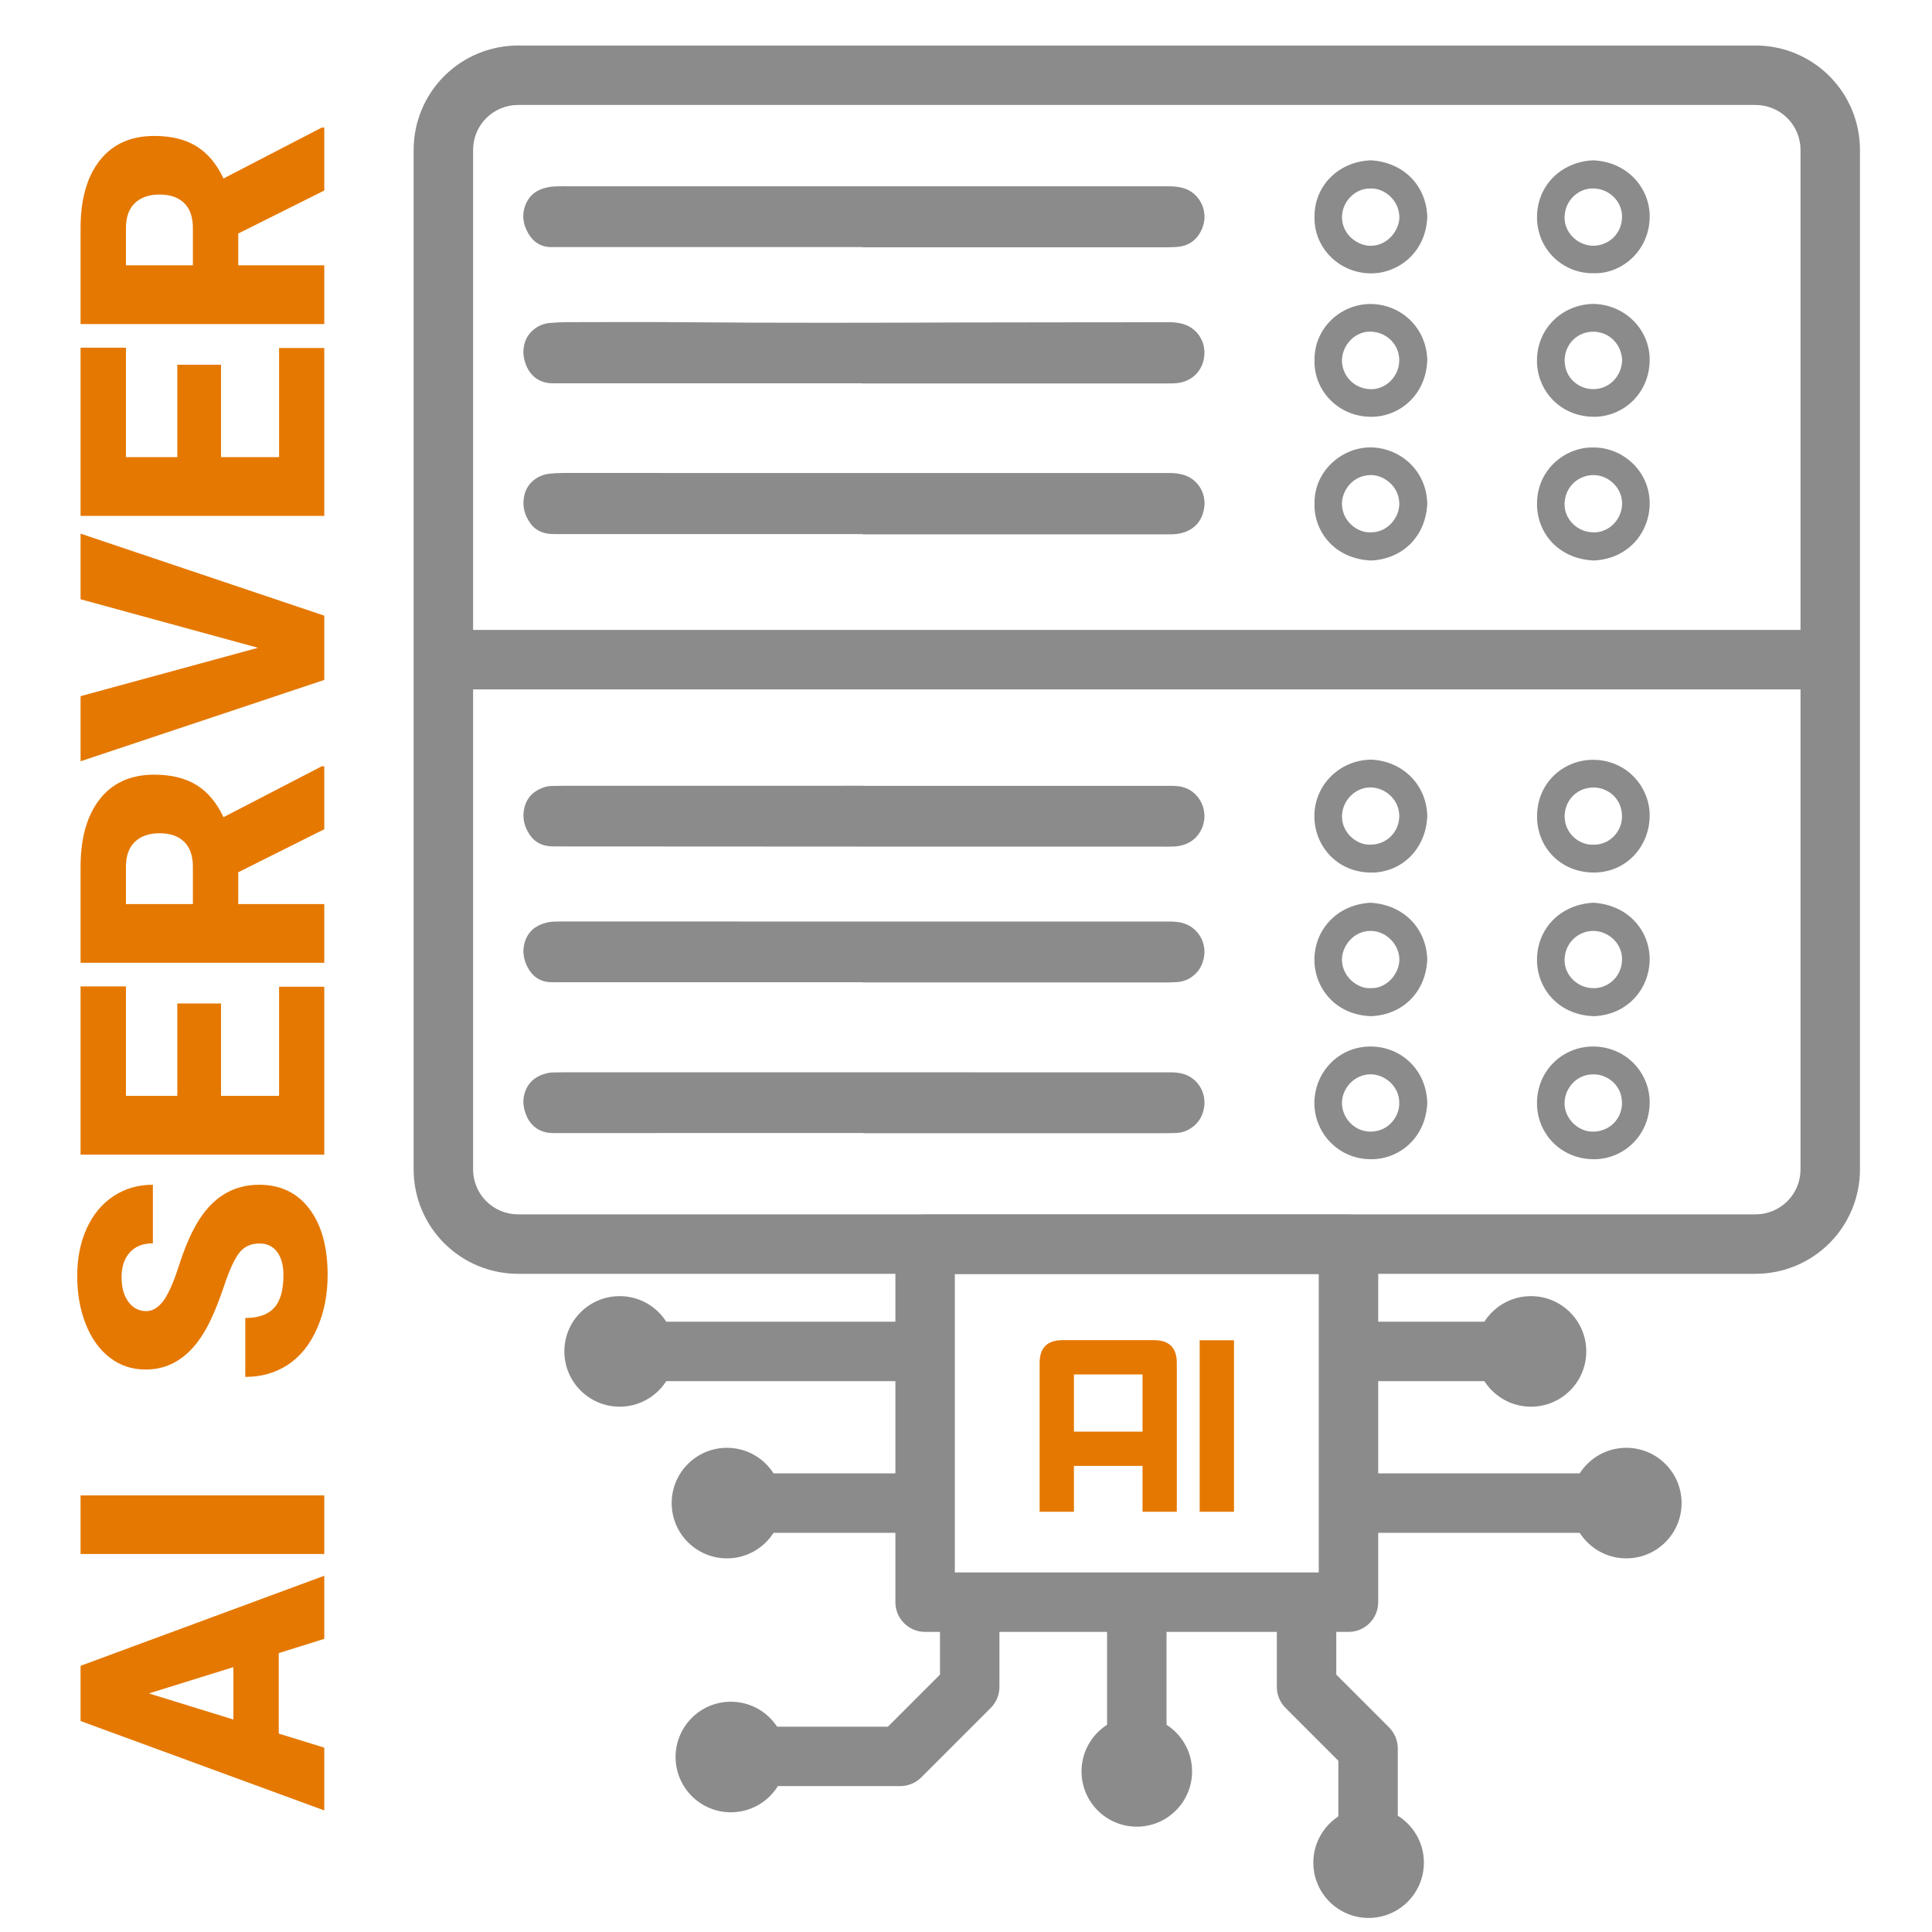 <?xml version="1.0" encoding="UTF-8" standalone="no"?><!DOCTYPE svg PUBLIC "-//W3C//DTD SVG 1.1//EN" "http://www.w3.org/Graphics/SVG/1.1/DTD/svg11.dtd"><svg width="100%" height="100%" viewBox="0 0 6500 6500" version="1.1" xmlns="http://www.w3.org/2000/svg" xmlns:xlink="http://www.w3.org/1999/xlink" xml:space="preserve" xmlns:serif="http://www.serif.com/" style="fill-rule:evenodd;clip-rule:evenodd;stroke-linejoin:round;stroke-miterlimit:2;"><path d="M937.825,5561.6l0,270.866l153.172,47.303l0,211.175l-819.92,-300.713l-0,-185.833l819.92,-302.965l0,212.3l-153.172,47.867Zm-152.608,223.563l-0,-176.26l-284.382,88.412l284.382,87.848Z" style="fill:#e57800;fill-rule:nonzero;"/><path d="M1091,5031.13l0,197.096l-819.92,0l-0,-197.096l819.92,0Z" style="fill:#e57800;fill-rule:nonzero;"/><path d="M873.065,4183.62c-28.907,0 -51.432,10.23 -67.576,30.691c-16.143,20.46 -32.849,56.407 -50.118,107.84c-17.27,51.432 -33.976,93.48 -50.119,126.141c-52.184,106.244 -123.889,159.367 -215.117,159.367c-45.426,-0 -85.502,-13.234 -120.228,-39.701c-34.727,-26.467 -61.757,-63.916 -81.091,-112.345c-19.335,-48.429 -29.002,-102.866 -29.002,-163.308c0,-58.942 10.512,-111.782 31.536,-158.522c21.023,-46.74 50.963,-83.062 89.819,-108.966c38.856,-25.904 83.25,-38.856 133.181,-38.856l-0,197.096c-33.413,-0 -59.317,10.23 -77.712,30.691c-18.396,20.46 -27.594,48.147 -27.594,83.062c0,35.289 7.79,63.164 23.37,83.625c15.58,20.46 35.384,30.69 59.411,30.69c21.023,0 40.076,-11.262 57.158,-33.787c17.081,-22.526 34.726,-62.133 52.934,-118.821c18.208,-56.689 37.824,-103.241 58.847,-139.657c51.058,-88.6 121.449,-132.899 211.175,-132.899c71.706,-0 128.019,27.03 168.94,81.091c40.921,54.06 61.381,128.206 61.381,222.437c0,66.449 -11.92,126.611 -35.759,180.484c-23.839,53.873 -56.501,94.418 -97.985,121.636c-41.484,27.218 -89.256,40.827 -143.317,40.827l0,-198.222c43.924,-0 76.304,-11.357 97.14,-34.07c20.836,-22.713 31.254,-59.598 31.254,-110.655c0,-32.662 -7.039,-58.472 -21.117,-77.431c-14.079,-18.959 -33.882,-28.438 -59.411,-28.438Z" style="fill:#e57800;fill-rule:nonzero;"/><path d="M743.545,3376.09l-0,310.849l195.407,0l-0,-367.162l152.045,0l0,564.822l-819.92,-0l-0,-565.948l152.609,-0l-0,368.288l172.881,0l0,-310.849l146.978,0Z" style="fill:#e57800;fill-rule:nonzero;"/><path d="M801.547,2934.59l0,106.995l289.45,-0l0,197.659l-819.92,0l-0,-322.675c-0,-97.234 21.587,-173.257 64.76,-228.068c43.174,-54.812 104.18,-82.218 183.018,-82.218c57.064,0 104.367,11.545 141.909,34.633c37.543,23.089 67.952,59.223 91.228,108.403l330.558,-171.192l8.447,-0l0,211.738l-289.45,144.725Zm-152.608,106.995l-0,-125.016c-0,-37.542 -9.855,-65.792 -29.565,-84.751c-19.709,-18.959 -47.209,-28.438 -82.499,-28.438c-35.289,-0 -62.977,9.573 -83.062,28.72c-20.085,19.146 -30.127,47.303 -30.127,84.469l-0,125.016l225.253,-0Z" style="fill:#e57800;fill-rule:nonzero;"/><path d="M867.997,2179.43l-596.92,-163.308l-0,-220.748l819.92,275.935l0,216.243l-819.92,273.682l-0,-219.059l596.92,-162.745Z" style="fill:#e57800;fill-rule:nonzero;"/><path d="M743.545,1227.17l-0,310.85l195.407,-0l-0,-367.163l152.045,0l0,564.822l-819.92,-0l-0,-565.948l152.609,-0l-0,368.289l172.881,-0l0,-310.85l146.978,0Z" style="fill:#e57800;fill-rule:nonzero;"/><path d="M801.547,785.678l0,106.995l289.45,-0l0,197.659l-819.92,0l-0,-322.674c-0,-97.235 21.587,-173.258 64.76,-228.069c43.174,-54.812 104.18,-82.217 183.018,-82.217c57.064,-0 104.367,11.544 141.909,34.632c37.543,23.089 67.952,59.223 91.228,108.403l330.558,-171.192l8.447,0l0,211.738l-289.45,144.725Zm-152.608,106.995l-0,-125.015c-0,-37.543 -9.855,-65.793 -29.565,-84.752c-19.709,-18.959 -47.209,-28.438 -82.499,-28.438c-35.289,-0 -62.977,9.573 -83.062,28.72c-20.085,19.146 -30.127,47.303 -30.127,84.47l-0,125.015l225.253,-0Z" style="fill:#e57800;fill-rule:nonzero;"/><g id="AI"><path d="M5906.53,153.156c93.123,0 182.431,36.993 248.279,102.841c65.848,65.847 102.84,155.156 102.84,248.278l0,3430.18c0,93.123 -36.992,182.431 -102.84,248.279c-65.848,65.847 -155.156,102.84 -248.279,102.84l-4163.77,-0c-93.123,-0 -182.431,-36.993 -248.279,-102.84c-65.847,-65.848 -102.84,-155.156 -102.84,-248.279l0,-3430.18c0,-93.122 36.993,-182.431 102.84,-248.278c65.848,-65.848 155.156,-102.841 248.279,-102.841l4163.77,0Zm151.119,1966.21l0,-1615.09c0,-40.079 -15.921,-78.517 -44.261,-106.857c-28.341,-28.34 -66.778,-44.262 -106.858,-44.262l-4163.77,0c-40.079,0 -78.517,15.922 -106.857,44.262c-28.341,28.34 -44.262,66.778 -44.262,106.857l0,1615.09l4466.01,-0Zm-4466.01,200l0,1615.09c0,40.079 15.921,78.517 44.262,106.857c28.34,28.341 66.778,44.262 106.857,44.262l4163.77,-0c40.08,-0 78.517,-15.921 106.858,-44.262c28.34,-28.34 44.261,-66.778 44.261,-106.857l0,-1615.09l-4466.01,-0Z" style="fill:#8b8b8b;"/><path d="M4636.83,4186.38l0,1203.99c0,55.228 -44.771,100 -100,100l-1424.38,-0c-55.228,-0 -100,-44.772 -100,-100l-0,-1203.99c-0,-55.229 44.772,-100 100,-100l1424.38,-0c55.229,-0 100,44.771 100,100Zm-200,100l-1224.38,-0l-0,1003.99l1224.38,-0l0,-1003.99Z" style="fill:#8b8b8b;"/><g><path d="M3497.7,5086.14l-0,-500.411c-0,-51.285 25.642,-76.927 76.927,-76.927l307.709,-0c51.284,-0 76.927,25.642 76.927,76.927l-0,500.411l-115.391,-0l-0,-154.239l-230.781,-0l-0,154.239l-115.391,-0Zm346.172,-461.948l-230.781,0l-0,192.318l230.781,0l-0,-192.318Z" style="fill:#e57800;fill-rule:nonzero;"/><rect x="4036.19" y="4509.18" width="115.391" height="576.954" style="fill:#e57800;fill-rule:nonzero;"/></g><path d="M2184.72,4646.68c-55.192,0 -100,-44.808 -100,-100c-0,-55.191 44.808,-100 100,-100l893.963,0c55.191,0 100,44.809 100,100c-0,55.192 -44.809,100 -100,100l-893.963,0Z" style="fill:#8b8b8b;"/><path d="M2546.4,5156.97c-55.191,0 -100,-44.808 -100,-100c0,-55.191 44.809,-100 100,-100l532.284,0c55.191,0 100,44.809 100,100c-0,55.192 -44.809,100 -100,100l-532.284,0Z" style="fill:#8b8b8b;"/><path d="M4545.87,4646.68c-55.191,0 -100,-44.808 -100,-100c0,-55.191 44.809,-100 100,-100l504.987,0c55.191,0 100,44.809 100,100c-0,55.192 -44.809,100 -100,100l-504.987,0Z" style="fill:#8b8b8b;"/><path d="M4545.87,5156.97c-55.191,0 -100,-44.808 -100,-100c0,-55.191 44.809,-100 100,-100l825.722,0c55.191,0 100,44.809 100,100c-0,55.192 -44.809,100 -100,100l-825.722,0Z" style="fill:#8b8b8b;"/><path d="M3724.64,5402.45c0,-55.191 44.809,-100 100,-100c55.192,0 100,44.809 100,100l0,457.218c0,55.192 -44.808,100 -100,100c-55.191,0 -100,-44.808 -100,-100l0,-457.218Z" style="fill:#8b8b8b;"/><path d="M4295.74,5402.45c-0,-55.191 44.808,-100 100,-100c55.191,0 100,44.809 100,100l-0,231.545l177.678,177.678c18.754,18.754 29.29,44.189 29.29,70.711l-0,284.371c-0,55.191 -44.809,100 -100,100c-55.192,-0 -100,-44.809 -100,-100l-0,-242.95l-177.679,-177.678c-18.753,-18.754 -29.289,-44.189 -29.289,-70.711l-0,-272.966Z" style="fill:#8b8b8b;"/><path d="M3162.5,5402.45c-0,-55.191 44.808,-100 100,-100c55.192,0 100,44.809 100,100l0,272.966c-0,26.522 -10.536,51.957 -29.289,70.711l-233.78,233.779c-18.754,18.754 -44.189,29.29 -70.711,29.29l-469.824,-0c-55.191,-0 -100,-44.809 -100,-100c0,-55.192 44.809,-100 100,-100l428.403,-0l175.201,-175.201l0,-231.545Z" style="fill:#8b8b8b;"/><circle cx="2084.72" cy="4546.68" r="185.958" style="fill:#8b8b8b;"/><circle cx="2445.74" cy="5056.97" r="185.958" style="fill:#8b8b8b;"/><circle cx="5150.86" cy="4546.68" r="185.958" style="fill:#8b8b8b;"/><circle cx="5471.59" cy="5056.97" r="185.958" style="fill:#8b8b8b;"/><circle cx="2458.9" cy="5911.23" r="185.958" style="fill:#8b8b8b;"/><circle cx="3824.64" cy="5959.67" r="185.958" style="fill:#8b8b8b;"/><circle cx="4604.54" cy="6266.76" r="185.958" style="fill:#8b8b8b;"/><path d="M2904.45,3811.93c-347.667,0 -695.333,-0.083 -1042.96,0.167c-30.625,0.041 -55.917,-9.959 -75.542,-33.584c-7.75,-9.333 -13.25,-20 -17.375,-31.291c-8.667,-23.792 -10.75,-48 -2.542,-72.417c11.084,-33.042 34.625,-52.958 67.417,-62.292c9.542,-2.708 19.458,-4.416 29.542,-4.375c14.666,0.042 29.291,-0.583 43.958,-0.541c676,0.041 1352,0.125 2028,0.125c14.708,-0 29.208,0.833 43.542,4.625c50.416,13.416 80.583,62.833 72.583,113.583c-4.792,30.5 -20.125,54.625 -46.542,71.25c-15.041,9.458 -31.583,14.083 -49.125,14.708c-19.291,0.667 -38.625,0.792 -57.916,0.792c-331,0.042 -662,0.042 -993.042,0.042l-0,-0.792Z" style="fill:#8b8b8b;fill-rule:nonzero;"/><path d="M2902.28,3304.55l-1024.96,0c-6.667,0 -13.333,-0.083 -20,-0.042c-41.542,0.375 -69,-20.833 -85.583,-57.291c-10.417,-22.917 -13.917,-46.792 -7.667,-71.959c9.75,-39.208 35.75,-60.958 73.333,-70.875c15.584,-4.125 31.625,-4.083 47.625,-4.083c48.625,-0.042 97.25,0 145.834,0c633.375,0.042 1266.75,0.083 1900.08,0.083c14,0 27.792,0.542 41.667,3.459c56.791,11.875 89.291,67.875 77.166,120.833c-3.916,17.167 -10.791,32.792 -22.541,46.125c-18.125,20.458 -41,31.667 -68.084,33.417c-19.25,1.208 -38.583,1.291 -57.916,1.291c-131.209,0 -262.417,-0.208 -393.625,-0.208c-201.792,-0.042 -403.584,0 -605.375,0c0.041,-0.292 0.041,-0.542 0.041,-0.75Z" style="fill:#8b8b8b;fill-rule:nonzero;"/><path d="M2905.2,2643.84l1029.33,-0c14.625,-0 29.084,0.25 43.584,3.875c53.666,13.416 84.541,71.083 70.958,123.125c-10.75,41.125 -43.333,74.458 -99.583,77.166c-15.959,0.75 -31.959,0.417 -47.959,0.417c-301.125,0 -602.291,0.042 -903.416,-0.083c-376.417,-0.125 -752.875,-0.375 -1129.29,-0.584c-10,0 -19.875,-0.375 -29.792,-2.166c-23.625,-4.25 -42.25,-16.084 -55.708,-35.542c-19.417,-28.083 -27.375,-58.708 -19,-92.792c8.792,-35.791 32.208,-57.208 66.042,-68.5c8.791,-2.958 18.041,-4.541 27.5,-4.541c16.666,-0 33.291,-0.542 49.958,-0.584c332.458,-0.041 664.917,-0.041 997.375,-0.041l-0,0.25Z" style="fill:#8b8b8b;fill-rule:nonzero;"/><path d="M5550.2,2744.05c-0.458,103.542 -78.625,191.875 -188.667,191.5c-110.25,-0.333 -190.666,-83.792 -190.333,-189.458c0.375,-113.459 89.25,-189.75 188.375,-189.792c111.708,-0.042 190.625,89.375 190.625,187.75Zm-190.042,97.667c52.042,2.291 97.625,-42 96.917,-95.875c-0.875,-64.084 -52.458,-97.042 -97.125,-96.334c-59.5,0.959 -96.292,48.209 -95.917,97.542c0.417,59.792 52.625,97.167 96.125,94.667Z" style="fill:#8b8b8b;fill-rule:nonzero;"/><path d="M4610.36,3900.01c-107.417,-0.625 -189,-88.5 -188.25,-190.041c0.75,-102.917 81.916,-189.542 189.583,-189.084c102.458,0.417 187.042,78.334 190.25,189.459c-4.708,119.041 -96.667,191.916 -191.583,189.666Zm97.166,-189.583c1.375,-53.542 -47.25,-96.417 -97.041,-96.042c-53.334,0.417 -96.209,46.875 -95.584,97.75c0.625,49.709 42.292,95.292 96.292,95.084c63.542,-0.209 98.417,-55.542 96.333,-96.792Z" style="fill:#8b8b8b;fill-rule:nonzero;"/><path d="M5550.2,3226.72c-0.5,102.333 -76.625,187.666 -187.042,192.083c-120.875,-3.458 -192.708,-94.083 -192.083,-190.833c0.667,-102.792 77,-184.5 188.833,-190.834c116.584,6.584 189.709,92.459 190.292,189.584Zm-189.25,97.833c45.167,1.167 95.583,-35.125 96.292,-97.083c0.583,-52.75 -45.209,-95.75 -98.084,-95.5c-46.125,0.208 -93.708,36.875 -95.333,96.333c-1.458,52.333 44.25,96.458 97.125,96.25Z" style="fill:#8b8b8b;fill-rule:nonzero;"/><path d="M4801.95,3226.8c-4.292,110.5 -82.375,188.042 -189.917,192c-121.875,-4.583 -190.375,-97.792 -189.833,-190.875c0.583,-99.042 74.792,-184.542 188.792,-190.792c109.583,6.625 186.583,83.125 190.958,189.667Zm-190.667,97.75c56.917,1.708 97.125,-51.542 96.75,-96.5c-0.416,-51.542 -45.583,-96.542 -97.458,-96.167c-58.167,0.417 -95.458,52.667 -95.75,95.917c-0.458,57.375 52.333,99.542 96.458,96.75Z" style="fill:#8b8b8b;fill-rule:nonzero;"/><path d="M5360.65,3900.01c-108.916,-0.541 -189.791,-86.041 -189.625,-188.666c0.167,-111.709 88.959,-191.667 190.417,-190.459c111.917,1.334 190.167,91.292 188.667,190.209c-1.709,114.875 -94.125,190.833 -189.459,188.916Zm-0.5,-285.291c-51.291,-1.209 -95.541,42.25 -96.458,96.5c-0.875,50.5 44.667,96.416 95.167,96.125c59.125,-0.292 98.5,-45.959 98.208,-96.875c-0.375,-63.542 -54.833,-97.667 -96.917,-95.75Z" style="fill:#8b8b8b;fill-rule:nonzero;"/><path d="M4613.2,2555.72c102.792,4.125 187.083,81.791 188.75,191.583c-6.25,117.333 -94,190.833 -193.125,188.333c-117.125,-2.916 -190.667,-97.333 -186.583,-197.666c4.083,-100.584 86.833,-181.042 190.958,-182.25Zm-3.042,286c54.209,0.333 96.667,-41.667 97.542,-95c0.875,-54.084 -44.958,-96.709 -96.042,-97.5c-52.083,-0.792 -96.166,44.333 -96.666,97c-0.625,55.625 49.75,97.708 95.166,95.5Z" style="fill:#8b8b8b;fill-rule:nonzero;"/><path d="M2902.28,1796.88c-344.416,0 -688.791,0 -1033.21,0.042c-10.667,0 -21.292,-0.333 -31.792,-2.542c-21.75,-4.583 -39.666,-15.375 -52.708,-33.416c-21,-29.042 -28.667,-60.75 -20.125,-96.292c10.375,-43.208 48.75,-66.375 80.667,-70.375c17.833,-2.25 35.75,-3.042 53.791,-3.042c678.834,0.125 1357.62,0.167 2036.46,0.167c16.791,0 33.208,1.75 49.166,6.958c45.5,14.834 76.459,62.25 65.875,115.875c-7.583,38.417 -30.208,64.709 -67.583,77.042c-13.875,4.583 -28.583,6.292 -43.292,6.375c-14.666,0.125 -29.291,0.125 -43.958,0.125l-993.25,0c-0.042,-0.292 -0.042,-0.625 -0.042,-0.917Z" style="fill:#8b8b8b;fill-rule:nonzero;"/><path d="M2902.15,1289.59l-1031.12,-0c-7.333,-0 -14.708,0.25 -21.958,-0.5c-49.958,-5.167 -73.208,-39.084 -83.25,-72.625c-6,-20.042 -6.542,-40.334 -0.958,-61.042c10.708,-39.708 47.333,-65.125 82.416,-68.542c19.834,-1.916 39.875,-3 59.792,-3.041c133.875,-0.167 267.792,-0.917 401.667,0.291c309.708,2.75 619.416,1.834 929.125,0.792c230.458,-0.792 460.916,-0.125 691.333,-1c18.042,-0.083 35.917,1.333 53.208,6.792c41.667,13.166 69.334,50.875 69.75,94.583c0.417,45.833 -25.75,84.083 -67.666,98.25c-12.667,4.25 -25.875,6.25 -39.25,6.375c-16,0.167 -31.959,0.208 -47.959,0.208l-995.166,0c0.041,-0.208 0.041,-0.375 0.041,-0.541Z" style="fill:#8b8b8b;fill-rule:nonzero;"/><path d="M2902.57,831.258l-1031,0c-4.667,0 -9.333,-0.125 -14,0c-36.25,0.959 -62.792,-15.916 -80.458,-46.333c-19.167,-33.042 -22.542,-67.917 -5.834,-103.208c13.542,-28.667 37.75,-43.917 67.75,-50.792c17.625,-4.042 35.625,-4.25 53.667,-4.25c84.583,0.083 169.167,0.125 253.75,0.125c595.417,0.042 1190.88,0.042 1786.29,0.042c12.666,-0 25.125,1 37.666,3.333c63.959,11.833 98.459,79.333 74.25,138.125c-15.916,38.667 -45.25,60.083 -87.166,62.667c-21.25,1.291 -42.584,1.083 -63.917,1.083c-255.75,0 -511.5,-0.083 -767.25,-0.125l-223.792,0c0.042,-0.25 0.042,-0.458 0.042,-0.667Z" style="fill:#8b8b8b;fill-rule:nonzero;"/><path d="M5359.78,1022.47c103.625,1.041 190.667,83.083 190.334,188.333c-0.334,112.542 -89,192.208 -188.792,191.417c-112.583,-0.875 -191.042,-88.959 -190.333,-189.834c0.791,-113.375 91,-188.416 188.791,-189.916Zm97.834,190.583c-1.959,-56.042 -44.542,-96.792 -96.584,-97.083c-56.375,-0.334 -96.958,44.625 -96.958,96.208c-0,60.375 47.917,96.125 94,97c57.25,1.125 97.167,-44.417 99.542,-96.125Z" style="fill:#8b8b8b;fill-rule:nonzero;"/><path d="M4422.57,730.842c-2,-99.917 75.083,-186.792 189.333,-191.459c109.709,6.167 186.792,84.625 190.042,190.209c-4.333,120.708 -98.708,190.208 -188.875,190.125c-107.625,-0.084 -192.583,-86.125 -190.5,-188.875Zm187.958,-96.709c-52.375,-1 -96.25,45.875 -95.541,97.542c0.875,60.375 55.25,95.542 96.291,95.292c60.084,-0.375 97.459,-55.459 96.75,-97.084c-1,-56.541 -50.458,-97.666 -97.5,-95.75Z" style="fill:#8b8b8b;fill-rule:nonzero;"/><path d="M4422.57,1695.63c-2.458,-110.583 91.958,-190.208 187.375,-190.416c94.25,-0.209 188.958,72.166 192,189.25c-5.125,109.291 -81.333,185.916 -188.917,191.333c-125.166,-5.375 -192.875,-100.25 -190.458,-190.167Zm187.625,95.209c59,2.041 97.792,-51.334 97.667,-95.25c-0.125,-61.709 -54.875,-98.125 -96.292,-97.334c-63.583,1.209 -96.208,55.084 -96.708,94.959c-0.75,61.333 53.916,100.041 95.333,97.625Z" style="fill:#8b8b8b;fill-rule:nonzero;"/><path d="M4422.57,1211.88c-1.708,-107.208 87.667,-189.583 189.167,-189.125c95.375,0.459 186,72.709 190.25,187.542c-4.042,124 -99.084,192.75 -189.709,192c-113.833,-0.917 -192.875,-92.5 -189.708,-190.417Zm284.958,1.875c1.625,-51.083 -39.458,-96.875 -97,-98.083c-50.958,-1.083 -94.541,44.625 -95.625,95.792c-0.958,45.416 34.209,95.541 95.334,97.916c52,2 97,-43.333 97.291,-95.625Z" style="fill:#8b8b8b;fill-rule:nonzero;"/><path d="M5362.78,919.258c-104.458,2.167 -191.708,-80.416 -191.708,-188.291c-0,-106.459 81.083,-186.459 188.25,-191.584c116.708,4.542 191.25,94.334 190.917,189.084c-0.417,114.25 -93.084,193.041 -187.459,190.791Zm-2.916,-285.125c-45.917,-1.625 -95.042,37.084 -96.084,96.875c-0.916,52 45.084,96.042 97.417,95.75c48.5,-0.25 95.375,-38.125 96.042,-97.041c0.541,-52.917 -44.542,-95.792 -97.375,-95.584Z" style="fill:#8b8b8b;fill-rule:nonzero;"/><path d="M5360.53,1505.59c97.459,-1.209 189.875,78.333 189.667,188.375c-0.208,95.833 -70.583,186.166 -187.625,191.791c-117.333,-4.75 -192.083,-90.666 -191.417,-191.708c0.709,-121.333 103.125,-191.292 189.375,-188.458Zm-0.583,285.291c49.083,2.667 96.25,-39.583 97.375,-95.416c1.042,-52.584 -44,-97 -96.208,-97.125c-49.75,-0.084 -95.542,38.166 -97.334,96c-1.583,52.166 43.625,96.416 96.167,96.541Z" style="fill:#8b8b8b;fill-rule:nonzero;"/></g></svg>